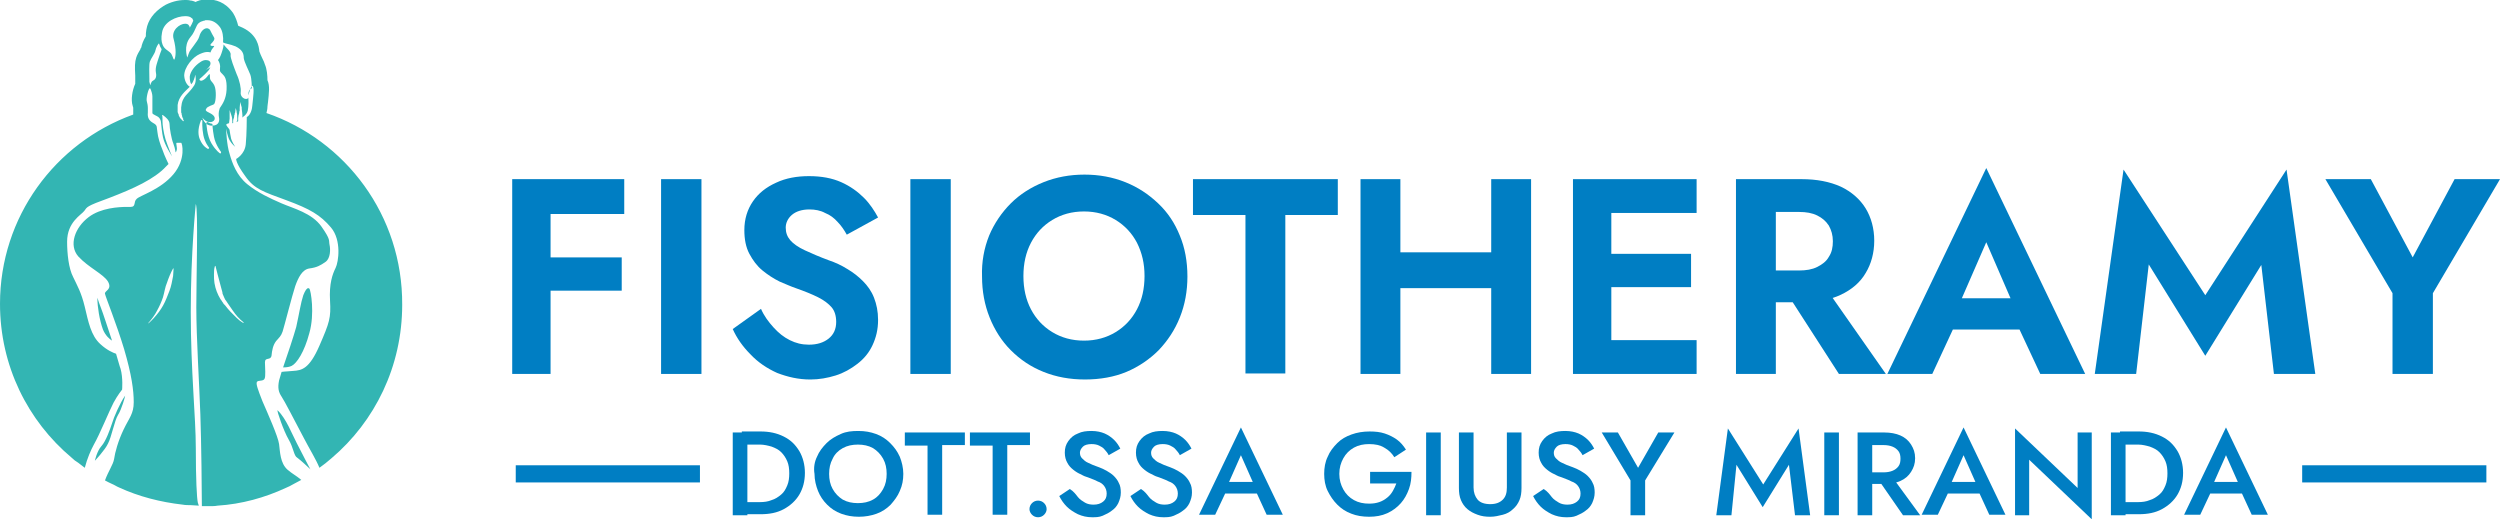 <?xml version="1.0" encoding="UTF-8"?> <svg xmlns="http://www.w3.org/2000/svg" xmlns:xlink="http://www.w3.org/1999/xlink" version="1.1" id="Livello_1" x="0px" y="0px" viewBox="0 0 495.4 102.9" style="enable-background:new 0 0 495.4 102.9;" xml:space="preserve"> <style type="text/css"> .st0{fill:#33B5B3;} .st1{fill:#007EC3;} </style> <g> <g> <path class="st0" d="M52.8,22.4c0.1-0.4,0.2-0.8,0.2-1.3c0-0.3,0.1-0.6,0.1-0.8c0.2-1.9,0.4-3.3-0.1-4.4c0-0.9-0.1-2.2-0.5-3.1 c-0.1-0.4-0.3-0.8-0.5-1.2c-0.2-0.4-0.5-1.1-0.6-1.4c-0.1-1-0.4-3.3-3.3-4.7c-0.3-0.1-0.6-0.3-0.9-0.4c-0.2-0.8-0.5-1.7-1-2.5 c-1.6-2.3-3.6-2.7-5-2.7c-0.2,0-0.5,0-0.7,0h0l-0.1,0c-0.2,0-0.4,0.1-0.5,0.1c-0.2,0-0.4,0.1-0.7,0.2c-0.1,0-0.3,0.1-0.4,0.2 c-0.3-0.1-0.7-0.3-1.1-0.3c0,0,0,0,0,0c-0.3-0.1-0.7-0.1-1-0.1c-0.7,0-1.5,0.1-2.2,0.3c-0.7,0.2-1.5,0.5-2.1,0.9 C30.5,2.4,29.3,4,29,5.9c-0.1,0.5-0.1,0.9-0.1,1.3c-0.5,0.8-0.8,1.6-0.9,2.2c-0.1,0.1-0.2,0.3-0.2,0.4c-0.3,0.5-0.6,1-0.8,1.6 c-0.3,0.9-0.3,1.9-0.2,3.6c0,0.2,0,0.5,0,0.7c0,0.3,0,0.6,0,0.9c-0.6,1.3-0.9,3.2-0.5,4.4c0,0.1,0.1,0.2,0.1,0.4 c0,0.1,0,0.3,0,0.5c0,0.3,0,0.6,0,0.8C10.9,28.3,0,43,0,60.2c0,12.3,5.5,23.2,14.2,30.5c0.4,0.4,0.8,0.7,1.3,1 c0.4,0.3,0.9,0.7,1.3,1c0.5-1.9,1.2-3.5,1.8-4.6c1.2-2.1,3.1-6.8,3.9-8.3c0.8-1.5,1.7-2.6,1.7-2.6s0.2-2.3-0.3-4.1 c-0.2-0.5-0.5-1.7-0.9-3c-0.6-0.2-1.8-0.7-3.1-1.9c-1.9-1.7-2.4-4.5-3.1-7.4c-0.7-2.9-1.5-4.2-2.3-5.9c-0.9-1.7-1.2-4.7-1.2-7 c0-3.9,2.8-5.3,3.4-6.1c0.6-0.8,0.3-0.9,5-2.6c4.7-1.8,8.9-3.7,11.2-6.2c0.2-0.2,0.4-0.4,0.5-0.5c0,0-0.8-1.6-1.2-2.8 c-0.5-1.2-0.9-2.5-1-3.5c-0.2-1,0.1-1.3-0.8-1.8c-0.9-0.5-1.2-1.1-1.1-2.1c0-0.2,0-0.3,0-0.5c0-0.1,0-0.2,0-0.3v-0.1 c0-0.5-0.1-0.9-0.2-1.3c-0.2-0.5,0.3-2.6,0.6-2.6c0.1,0,0.1,0.1,0.2,0.3c0.1,0.2,0.3,0.9,0.3,1.3c0,0.3,0,1.5,0,2.4 c0,0.5,0,0.8,0,0.9c0,0.3,0.9,0.5,1.3,0.9c0.2,0.2,0.4,0.6,0.4,0.9c0.1,0.9,0.2,2.1,0.4,3c0.3,1.5,1.7,3.6,1.8,3.8 c-0.1-0.2-0.8-1.9-1.3-3.4c-0.4-1.4-0.6-2.8-0.6-3.6c0-0.1,0-0.2,0-0.4c0-0.3,0-0.6-0.1-0.8c0,0,0,0,0.1,0c0,0,0.1,0,0.2,0.1 c0.4,0.3,1.2,0.9,1.2,1.7c0,0.8,0.4,3,0.7,3.7c0.2,0.5,0.4,1.2,0.5,1.9c0.1-0.1,0.2-0.3,0.2-0.4c0.2-0.5-0.2-1.4,0-1.5 c0.1,0,0.1,0,0.2,0c0.2,0,0.4,0,0.7,0c0,0,0,0,0,0c0.2,0,1,3.2-1.5,6.2c-2.6,3.1-6.6,4.2-7.3,4.9C26.4,40,27,41,25.9,41h-0.1 c-0.2,0-0.4,0-0.6,0c-1.7,0-5.2,0.2-7.6,2c-2.8,2.1-4,5.6-2.1,7.8c2,2.2,5,3.5,5.9,5c0.9,1.6-0.7,1.8-0.6,2.4 c0.1,0.6,2.3,6,3.8,11c1.5,5.1,1.9,8.2,1.9,10.5c0,2.3-0.9,3.1-2,5.4c-1.1,2.3-1.7,4.5-1.9,5.9c-0.2,1.1-1.1,2.3-1.8,4.2 c0.4,0.2,0.9,0.5,1.4,0.7c0.5,0.2,0.9,0.5,1.4,0.7c3.9,1.8,8.2,2.9,12.6,3.4c0.5,0.1,1.1,0.1,1.6,0.1c0.5,0,1.1,0.1,1.6,0.1 c-0.1-0.2-0.1-0.4-0.2-0.6c-0.2-0.9-0.4-4.6-0.4-10.8c0-6.2-1-15.1-1-27s1-21.4,1-21.4c0.5,1.2,0.1,14.5,0.1,20.5 c0,6,0.6,15.3,0.8,21.2c0.2,5.6,0.3,15.7,0.3,18.2h0.1c0.5,0,1,0,1.5,0c0.5,0,1,0,1.5-0.1c4.8-0.3,9.4-1.6,13.5-3.5 c0.5-0.2,1.1-0.5,1.6-0.8c0.5-0.3,1-0.5,1.5-0.8c-0.8-0.7-1.9-1.3-2.7-2c-1.5-1.3-1.5-3.6-1.7-5.1c-0.2-1.5-2.3-6.2-3.3-8.5 c-0.9-2.3-1.3-3.4-1.1-3.8c0.2-0.4,1.2-0.1,1.5-0.6c0.3-0.5,0.1-2.2,0.1-3.3c0-1.1,1.1-0.3,1.3-1.3c0.1-1.1,0.3-2.1,0.9-2.9 c0.6-0.7,1-1,1.3-1.9c0.3-0.9,1.9-7.2,2.5-9c0.6-1.7,1.4-3.3,2.8-3.5c1.5-0.2,2.2-0.6,3.2-1.3c1-0.7,1-2.5,0.8-3.4 c-0.2-0.9,0.3-0.9-1.6-3.6c-1.9-2.7-5.6-3.6-7.9-4.6c-2.3-1-4.7-2.1-6.8-3.8c-2.1-1.7-3-4.2-3.5-6c-0.6-1.8-0.7-5-0.7-5 s0.3,1.6,0.7,2.3c0.4,0.7,1,1.2,1.1,1.3c-0.1-0.1-0.7-1.2-0.8-1.6c-0.1-0.5-0.3-1.5-0.3-1.7c0-0.3-0.9-1-0.6-1.2 c0.1-0.1,0.3-0.1,0.5-0.2c0,0,0-0.1,0-0.1c0-0.3,0.1-0.5,0.1-0.8c0-0.1,0-0.3,0-0.4c0-0.1,0-0.3,0-0.4c0-0.3,0-0.6,0-0.9v0 c0,0,0,0,0,0c0,0,0,0,0,0c0.1,0.3,0.2,0.6,0.3,0.9c0.1,0.3,0.2,0.6,0.2,0.9c0,0.3,0.1,0.6,0,0.8c0.1,0,0.1,0,0.2,0 c0,0,0-0.1,0-0.1c0-0.2,0-0.3,0-0.4c0-0.3,0.2-0.5,0.2-0.8c0-0.1,0-0.3,0.1-0.4c0-0.1,0-0.3,0.1-0.4c0-0.3,0.1-0.6,0.1-0.9 c0,0,0,0,0,0c0,0,0,0,0,0c0,0,0,0,0,0c0.1,0.3,0.2,0.6,0.2,0.9c0.1,0.3,0.1,0.6,0.1,0.9c0,0.3,0.1,0.6-0.1,0.9c0,0,0,0,0,0.1 c0.1-0.1,0.2-0.1,0.3-0.2c0,0,0,0,0-0.1c0-0.2,0-0.4,0-0.5c0-0.3,0.1-0.7,0.2-1c0-0.2,0-0.3,0.1-0.5c0-0.1,0-0.2,0-0.4 c0-0.1,0-0.1,0-0.2c0-0.4,0.1-0.7,0.1-1.1v0c0,0,0,0,0,0c0,0,0,0,0,0c0,0,0,0,0,0c0.1,0.3,0.2,0.7,0.3,1.1c0,0.1,0,0.2,0,0.3 c0,0.3,0.1,0.5,0.1,0.8c0,0.3,0.1,0.6,0,0.9c0.2-0.2,0.4-0.3,0.5-0.4c0.3-0.3,0.5-0.6,0.6-1c0-0.2,0.1-0.4,0.1-0.7 c0.1-1,0-1.9,0-1.9s0,0.3-0.4,0.3c0,0-0.1,0-0.1,0c-0.4,0-1.1-0.5-1-1.3c0.1-0.8-0.2-2.3-0.8-3.6c-0.5-1.3-1.3-3.3-1.2-3.8 c0.1-0.5-0.4-1-0.6-1.2c-0.1-0.1-0.5-0.5-0.8-0.9c0,0.4-0.1,0.8-0.2,1.1c-0.3,1-0.5,1.5-0.9,2c0.3,0.4,0.5,1.1,0.4,1.6 c-0.1,0.7,0.1,0.8,0.5,1.2c0.4,0.4,0.9,0.9,0.8,3.1c-0.1,1.8-0.8,2.8-1.2,3.4c-0.1,0.1-0.2,0.3-0.2,0.4c-0.2,0.6-0.2,1.2-0.1,1.7 c0.1,0.5,0.1,1.6-1.4,1.6c-1.5,0-1.9-1.6-1.9-1.6s0.6,0.9,1.5,0.9c0.9,0,1.3-0.8,0.6-1.4c-0.7-0.6-1.8-0.7-1.3-1.3 c0.1-0.2,0.3-0.3,0.5-0.4c0.5-0.3,1-0.3,1.1-0.6c0.3-0.5,0.4-2.6,0-3.5c-0.4-0.9-0.9-0.9-0.9-1.7c0-0.4,0-0.6-0.1-0.6 c-0.1,0-0.1,0.1-0.3,0.3c-0.3,0.4-0.6,0.7-1,0.9c-0.1,0-0.2,0.1-0.3,0.1c-0.3,0-0.5-0.2-0.3-0.4c0.3-0.2,1.7-1.5,1.9-1.9 c0-0.1,0.1-0.2,0.2-0.4c-0.4,0.3-0.8,0.5-1,0.6c0.2-0.1,0.9-0.6,1-1.2c0.1-0.5-0.3-0.8-0.9-0.8c-0.3,0-0.7,0.1-1.1,0.4 c-1.1,0.7-2,1.9-2.1,2.9c0,0.7,0.1,1.2,0.3,1.5c0.1-0.1,0.2-0.3,0.3-0.4c0.4-0.8,0.5-1.5,0.5-1.5s0.3,1.3-0.2,2.1 c-1.2,1.9-2.4,2-2.6,4.4c0,0.1,0,0.2,0,0.3c0,0.1,0,0.2,0,0.3c0,0,0,0.1,0,0.1v0c0,0,0,0.1,0,0.1c0,0.1,0,0.3,0.1,0.4 c0,0.1,0,0.1,0,0.2c0,0.1,0.1,0.2,0.1,0.3c0,0,0,0,0,0c0,0,0,0.1,0,0.1c0,0.1,0,0.1,0.1,0.2c0,0.1,0,0.1,0.1,0.2c0,0,0,0,0,0 c0,0,0,0,0,0.1c0,0,0,0,0,0c0,0,0,0,0,0.1c0,0,0,0.1,0.1,0.1c0,0,0,0,0,0.1c0,0,0,0,0,0c0,0,0,0,0,0.1c0,0,0,0,0,0c0,0,0,0,0,0 c0,0,0,0,0,0c0,0,0,0,0,0c0,0,0,0,0,0c0,0,0,0,0,0h0c0,0,0,0,0,0l0,0c0,0-0.1,0-0.1,0c0,0,0,0,0,0c-0.1,0-0.1-0.1-0.2-0.2 c0,0-0.1,0-0.1-0.1c0,0,0,0-0.1-0.1c0,0,0,0,0,0c0,0-0.1-0.1-0.1-0.1c0,0-0.1-0.1-0.1-0.1c0-0.1-0.1-0.1-0.1-0.2 c-0.1-0.1-0.1-0.2-0.2-0.4l0,0c0,0,0,0,0-0.1c0,0,0,0,0,0c0,0,0,0,0,0c0,0,0,0,0,0c0,0,0,0,0,0c0-0.1,0-0.1-0.1-0.2 c0-0.1-0.1-0.2-0.1-0.3c0,0,0,0,0,0c0,0,0-0.1,0-0.1c0,0,0-0.1,0-0.1c0,0,0,0,0,0c0,0,0,0,0-0.1c0-0.1,0-0.1,0-0.2 c0-0.3,0-0.6,0-0.9c0.2-1.7,1.5-2.7,2.4-3.6c-0.3-0.2-1-0.8-1.1-2.2c0-1.7,1.7-3.7,3.1-4.3c0.7-0.3,1.1-0.4,1.5-0.4 c0.4,0,0.6,0.1,0.6,0.1s0.2-0.6,0.5-0.9c0.2-0.2,0.3-0.4,0.2-0.4c0,0-0.1,0-0.2,0c-0.1,0-0.1,0-0.2,0c-0.3,0-0.4-0.2-0.2-0.4 c0.3-0.3,0.9-0.9,0.6-1.3c-0.2-0.3-0.5-0.9-0.8-1.5c-0.2-0.2-0.4-0.3-0.6-0.3c-0.7,0-1.3,0.8-1.5,1.6c-0.3,1.1-1.9,2.6-2.1,3.4 c-0.2,0.6-0.3,0.8-0.3,0.8c0-0.1-0.8-2.3,0.6-4c0.7-0.8,0.9-1.5,1.2-2.1c0.2-0.5,0.5-0.9,1.2-1.1c0.1,0,0.2-0.1,0.3-0.1 c0.1,0,0.2,0,0.3-0.1h0c0.1,0,0.3,0,0.4,0c1.1,0,1.9,0.6,2.5,1.4c0.5,0.7,0.7,1.9,0.6,3c0.5,0.3,1.3,0.3,2.5,0.8 c1.4,0.7,1.6,1.5,1.6,2.3c0.1,0.8,1,2.5,1.3,3.3c0.3,0.8,0.3,2.7,0.3,2.7s-0.3,0.1-0.5,0.4c-0.2,0.3-0.2,1-0.2,1S49.7,17,50,17 c0,0,0.1,0,0.1,0.1c0.3,0.4,0.1,1.9-0.1,3.8c0,0.3-0.1,0.5-0.1,0.7c-0.3,1.3-1,1.6-1,1.6s0,3.4-0.2,5.4c-0.2,2-1.9,2.9-1.9,2.9 s-0.1,0.8,1.8,3.4c1.8,2.6,3.6,3.1,8.2,4.8s6.7,2.9,8.8,5.4c2.1,2.5,1.5,6.8,0.9,8c-0.6,1.2-1.3,3.1-1.1,6.5 c0.2,3.4-0.1,4.3-2.1,8.9c-2,4.6-3.5,4.9-5.2,5c-0.8,0.1-1.7,0.1-2.3,0.2c-0.2,0.7-0.4,1.3-0.5,1.7c-0.3,1.5-0.1,2.3,0.5,3.2 c0.6,0.9,2.3,4.2,4.3,8c1.3,2.5,2.5,4.4,3.2,6.1c0.4-0.3,0.8-0.6,1.2-0.9c0.4-0.3,0.8-0.7,1.2-1c8.6-7.3,14-18.2,14-30.4 C79.8,42.7,68.5,27.8,52.8,22.4z M34.3,54.7c-0.1,0.5-0.2,1-0.3,1.5c-0.2,1-0.6,1.9-1,2.9c-0.4,1-0.9,1.9-1.5,2.7 c-0.6,0.8-1.3,1.6-2.1,2.3L29.4,64c0.7-0.8,1.3-1.6,1.7-2.4c0.5-0.9,0.9-1.8,1.2-2.7c0.3-1,0.4-2,0.8-2.9c0.3-0.9,0.7-1.9,1.2-2.8 l0.1,0C34.4,53.7,34.3,54.2,34.3,54.7z M44.1,58.2c0.1,0.2,0.2,0.5,0.3,0.7c0.1,0.2,0.2,0.5,0.4,0.7l0.2,0.3l0.2,0.3 c0.3,0.4,0.6,0.9,0.9,1.3c0.6,0.9,1.3,1.7,2.2,2.4l-0.1,0.1c-0.5-0.3-0.9-0.6-1.3-1c-0.4-0.4-0.8-0.8-1.2-1.2 c-0.4-0.4-0.7-0.8-1.1-1.3l-0.3-0.3L44.2,60c-0.2-0.2-0.3-0.5-0.5-0.7c-0.6-1-1-2-1.2-3.2c-0.1-0.6-0.1-1.1-0.1-1.7 c0-0.6,0-1.1,0.2-1.7h0.1c0.3,1.1,0.5,2.1,0.8,3.1l0.4,1.5C44,57.7,44.1,57.9,44.1,58.2z M41,24.2C41,24.2,41,24.2,41,24.2 c0.1,0,0.1,0,0.2,0c0.4,0.3,0.7,0.3,0.7,0.3c0,0,0,0,0,0c0,0,0,0,0,0c0,0,0.1,0,0.1,0c0,0,0.1,0.1,0.1,0.1c0,0,0,0.9,0.3,2.5 c0.3,1.6,1.4,3,1.4,3c0,0.1,0,0.2,0,0.2c0,0-0.1,0.1-0.1,0.1c0,0-0.1,0-0.1,0c0,0-0.8-0.5-1.7-2c-0.9-1.5-1-3.9-1-4 C40.9,24.3,40.9,24.3,41,24.2z M39.8,23.9c0-0.1,0.1-0.1,0.2-0.1c0,0,0,0,0,0c0.1,0,0.1,0.1,0.1,0.2c0,0-0.1,1.3,0.2,2.8 c0.3,1.5,1.1,2.4,1.1,2.4c0,0.1,0.1,0.1,0,0.2c0,0-0.1,0.1-0.1,0.1c0,0,0,0-0.1,0c0,0-1-0.4-1.6-1.9 C39.3,26.9,39.1,25.7,39.8,23.9z M32,9.9c-0.1,0.3-0.4,1-0.6,1.7c-0.2,0.7-0.7,1.8-0.5,2.8c0.2,1-0.2,1.4-0.6,1.6 c-0.4,0.2-0.5,0.9-0.5,0.9s-0.1-0.2-0.2-0.7c0-0.2,0-0.4,0-0.6c0-1-0.1-2.8,0.1-3.4c0.2-0.6,1-1.6,1.1-2.2 c0.1-0.6,0.6-1.4,0.7-1.4c0,0,0,0,0,0C31.9,9.8,32.1,9.6,32,9.9z M38.3,4.1L38.3,4.1c-0.2,0.5-0.4,0.9-0.7,1.4 c0-0.2-0.1-0.4-0.2-0.5c-0.1-0.2-0.4-0.3-0.7-0.3c-1.1,0-2.8,1.3-2.3,3c0.6,2.2,0.4,3.5,0.2,4c0,0.1-0.1,0.1-0.1,0.1 c-0.2,0-0.3-1-0.8-1.4c-0.4-0.4-1.2-0.7-1.5-1.6c-0.2-0.5-0.3-1.3-0.1-2.3c0.3-2.2,2.9-3.3,4.6-3.3c0.6,0,1,0.1,1.3,0.4 C38.1,3.6,38.2,3.8,38.3,4.1C38.3,4,38.3,4,38.3,4.1z"></path> <path class="st0" d="M61.3,66c-1,3.8-2.5,6-3.5,6.5c-0.4,0.2-1,0.3-1.5,0.3c-0.1,0-0.1,0-0.2,0c0.9-2.6,2.1-6.2,2.6-8 c0.6-2.7,0.9-4.8,1.4-6.3c0.4-1,0.7-1.4,1-1.4c0.1,0,0.2,0.1,0.2,0.1C61.6,57.5,62.4,62.2,61.3,66z"></path> <path class="st0" d="M61.5,93c-0.1-0.1-2-1.9-2.6-2.3c-0.7-0.4-0.7-1.9-1.7-3.6c-1-1.7-2.4-5.8-2.2-5.8c0,0,0,0,0,0 c1.7,1.6,2.9,4.8,3.8,6.5C59.7,89.6,61.4,92.8,61.5,93z"></path> <path class="st0" d="M22.2,67.5c-0.5-0.3-1.3-1-1.8-2.2c-0.7-1.9-1.1-4.6-1.1-6.1c0-0.1,0-0.2,0-0.2c0.2,0.6,0.4,1.3,0.7,2 C20.4,62,21.3,64.8,22.2,67.5z"></path> <path class="st0" d="M24.8,78.4c0,0.2-0.7,2.7-1.4,3.8c-0.7,1.1-1.3,4.4-2,5.7c-0.6,1.3-2.6,3.4-2.6,3.4s0.4-1.9,1.3-2.9 c0.9-1,1.7-3.3,2.1-4.5C22.5,82.8,23.8,79.8,24.8,78.4z"></path> </g> <g> <path class="st1" d="M109.1,35.5v38.6h-7.6V35.5H109.1z M106.5,35.5h17.2v6.9h-17.2V35.5z M106.5,51h16.7v6.6h-16.7V51z"></path> <path class="st1" d="M139,35.5v38.6h-8V35.5H139z"></path> <path class="st1" d="M153.3,64.9c1,1.1,2,1.9,3.2,2.5c1.2,0.6,2.4,0.9,3.8,0.9c1.6,0,2.9-0.4,3.9-1.2c1-0.8,1.5-1.9,1.5-3.3 c0-1.2-0.3-2.2-0.9-2.9c-0.6-0.7-1.5-1.4-2.7-2c-1.2-0.6-2.7-1.2-4.4-1.8c-0.9-0.3-2-0.8-3.2-1.3c-1.2-0.6-2.3-1.3-3.4-2.2 c-1.1-0.9-1.9-2-2.6-3.3c-0.7-1.3-1-2.9-1-4.7c0-2.2,0.6-4.1,1.7-5.7c1.1-1.6,2.6-2.8,4.6-3.7c1.9-0.9,4.1-1.3,6.5-1.3 c2.5,0,4.6,0.4,6.4,1.2c1.8,0.8,3.3,1.9,4.5,3.1s2.1,2.6,2.8,3.9l-6.2,3.4c-0.5-0.9-1.1-1.8-1.8-2.5c-0.7-0.8-1.5-1.4-2.5-1.8 c-0.9-0.5-2-0.7-3.1-0.7c-1.5,0-2.7,0.4-3.5,1.1c-0.8,0.7-1.2,1.6-1.2,2.5c0,1,0.3,1.8,0.9,2.5c0.6,0.7,1.6,1.4,2.9,2 c1.3,0.6,2.9,1.3,4.8,2c1.2,0.4,2.5,1,3.6,1.7c1.2,0.7,2.2,1.5,3.1,2.4s1.7,2,2.2,3.3c0.5,1.3,0.8,2.7,0.8,4.4 c0,1.9-0.4,3.5-1.1,5c-0.7,1.5-1.7,2.7-3,3.7c-1.3,1-2.7,1.8-4.3,2.3c-1.6,0.5-3.3,0.8-5,0.8c-2.4,0-4.5-0.5-6.6-1.3 c-2-0.9-3.8-2.1-5.3-3.7c-1.5-1.5-2.7-3.2-3.5-5l5.6-4C151.4,62.6,152.3,63.8,153.3,64.9z"></path> <path class="st1" d="M188.4,35.5v38.6h-8V35.5H188.4z"></path> <path class="st1" d="M196,46.7c1-2.4,2.5-4.6,4.3-6.4c1.8-1.8,4-3.2,6.5-4.2c2.5-1,5.2-1.5,8.1-1.5c2.9,0,5.6,0.5,8.1,1.5 c2.5,1,4.6,2.4,6.5,4.2c1.9,1.8,3.3,3.9,4.3,6.4c1,2.4,1.5,5.1,1.5,8.1c0,2.9-0.5,5.6-1.5,8.1s-2.4,4.6-4.2,6.5 c-1.8,1.8-4,3.3-6.4,4.3s-5.2,1.5-8.2,1.5c-3,0-5.7-0.5-8.2-1.5c-2.5-1-4.6-2.4-6.5-4.3c-1.8-1.8-3.2-4-4.2-6.5s-1.5-5.2-1.5-8.1 C194.5,51.9,195,49.2,196,46.7z M204.3,61.3c1,1.9,2.4,3.4,4.2,4.5c1.8,1.1,3.9,1.7,6.3,1.7c2.4,0,4.5-0.6,6.3-1.7 c1.8-1.1,3.2-2.6,4.2-4.5c1-1.9,1.5-4.1,1.5-6.6c0-2.5-0.5-4.6-1.5-6.6c-1-1.9-2.4-3.4-4.2-4.5c-1.8-1.1-3.9-1.7-6.3-1.7 c-2.4,0-4.5,0.6-6.3,1.7c-1.8,1.1-3.2,2.6-4.2,4.5c-1,1.9-1.5,4.1-1.5,6.6C202.8,57.2,203.3,59.4,204.3,61.3z"></path> <path class="st1" d="M236.5,35.5h28.6v7.1h-10.4v31.4h-7.9V42.6h-10.4V35.5z"></path> <path class="st1" d="M277.5,35.5v38.6h-7.9V35.5H277.5z M272.2,50h28.3v7.1h-28.3V50z M303.4,35.5v38.6h-7.9V35.5H303.4z"></path> <path class="st1" d="M319.3,35.5v38.6h-7.6V35.5H319.3z M316.8,35.5h19.4v6.7h-19.4V35.5z M316.8,50.3h18.3v6.6h-18.3V50.3z M316.8,67.4h19.4v6.7h-19.4V67.4z"></path> <path class="st1" d="M351.9,35.5v38.6H344V35.5H351.9z M348.8,35.5h8.2c3,0,5.6,0.5,7.8,1.5c2.1,1,3.8,2.5,4.9,4.3 c1.1,1.8,1.7,4,1.7,6.4c0,2.4-0.6,4.6-1.7,6.4c-1.1,1.9-2.8,3.3-4.9,4.3c-2.1,1-4.7,1.5-7.8,1.5h-8.2v-6.3h7.7 c1.4,0,2.6-0.2,3.6-0.7c1-0.5,1.8-1.1,2.3-2c0.6-0.9,0.8-1.9,0.8-3.1s-0.3-2.2-0.8-3.1c-0.6-0.9-1.3-1.5-2.3-2 c-1-0.5-2.2-0.7-3.6-0.7h-7.7V35.5z M361.1,56.1l12.6,18h-9.3l-11.6-18H361.1z"></path> <path class="st1" d="M387.8,61.3l0.2,1.8l-5.1,11H374l19.6-40.8l19.6,40.8h-8.9l-5-10.7l0.1-2L393.6,48L387.8,61.3z M384.4,59.1 h18.5l0.9,6.2h-20.4L384.4,59.1z"></path> <path class="st1" d="M423.3,74.1h-8.2l5.7-40.5L437,58.5l16.1-24.9l5.7,40.5h-8.2l-2.5-21.6L437,70.5l-11.2-18.1L423.3,74.1z"></path> <path class="st1" d="M495.4,35.5l-13.3,22.6v16h-8V58.1l-13.3-22.6h9l8.3,15.5l8.3-15.5H495.4z"></path> </g> <g> <path class="st1" d="M148.1,85.7v16.4h-2.9V85.7H148.1z M147,102.1v-2.6h3.6c0.8,0,1.6-0.1,2.3-0.4c0.7-0.2,1.3-0.6,1.9-1.1 s0.9-1.1,1.2-1.8c0.3-0.7,0.4-1.5,0.4-2.4c0-0.9-0.1-1.7-0.4-2.4c-0.3-0.7-0.7-1.3-1.2-1.8s-1.1-0.8-1.9-1.1 c-0.7-0.2-1.5-0.4-2.3-0.4H147v-2.6h3.7c1.7,0,3.2,0.3,4.6,1s2.3,1.6,3.1,2.9c0.7,1.2,1.1,2.7,1.1,4.3c0,1.7-0.4,3.1-1.1,4.3 c-0.7,1.2-1.8,2.2-3.1,2.9s-2.8,1-4.6,1H147z"></path> <path class="st1" d="M161.9,90.5c0.4-1,1.1-1.9,1.9-2.7c0.8-0.8,1.7-1.3,2.8-1.8s2.2-0.6,3.5-0.6c1.3,0,2.4,0.2,3.5,0.6 c1.1,0.4,2,1,2.8,1.8c0.8,0.8,1.4,1.6,1.9,2.7c0.4,1,0.7,2.2,0.7,3.4c0,1.2-0.2,2.3-0.7,3.4c-0.4,1-1.1,1.9-1.8,2.7 c-0.8,0.8-1.7,1.4-2.8,1.8c-1.1,0.4-2.3,0.6-3.5,0.6c-1.3,0-2.4-0.2-3.5-0.6c-1.1-0.4-2-1-2.8-1.8c-0.8-0.8-1.4-1.7-1.8-2.7 c-0.4-1-0.7-2.2-0.7-3.4C161.2,92.7,161.4,91.5,161.9,90.5z M165,96.9c0.5,0.9,1.2,1.6,2,2.1c0.9,0.5,1.9,0.7,3,0.7 c1.1,0,2.1-0.2,3-0.7c0.9-0.5,1.5-1.2,2-2.1c0.5-0.9,0.7-1.9,0.7-3c0-1.1-0.2-2.1-0.7-3c-0.5-0.9-1.2-1.6-2-2.1 c-0.9-0.5-1.9-0.7-3-0.7c-1.1,0-2.1,0.2-3,0.7c-0.9,0.5-1.6,1.2-2,2.1c-0.5,0.9-0.7,1.9-0.7,3C164.3,95,164.5,96,165,96.9z"></path> <path class="st1" d="M179.4,85.7h11.8v2.5h-4.5v13.8h-2.9V88.3h-4.5V85.7z"></path> <path class="st1" d="M192.3,85.7h11.8v2.5h-4.5v13.8h-2.9V88.3h-4.5V85.7z"></path> <path class="st1" d="M204.5,99.7c0.3-0.3,0.7-0.5,1.2-0.5c0.5,0,0.9,0.2,1.2,0.5c0.3,0.3,0.5,0.7,0.5,1.2c0,0.4-0.2,0.8-0.5,1.1 c-0.3,0.3-0.7,0.5-1.2,0.5c-0.5,0-0.9-0.2-1.2-0.5s-0.5-0.7-0.5-1.1C204,100.4,204.2,100,204.5,99.7z"></path> <path class="st1" d="M213.6,98.5c0.4,0.5,0.9,0.8,1.4,1.1c0.5,0.3,1.1,0.4,1.7,0.4c0.8,0,1.4-0.2,1.9-0.6s0.7-0.9,0.7-1.6 c0-0.6-0.2-1.1-0.5-1.5c-0.3-0.4-0.7-0.7-1.3-0.9c-0.5-0.3-1.2-0.5-1.9-0.8c-0.4-0.1-0.9-0.3-1.4-0.6c-0.5-0.2-1-0.5-1.5-0.9 s-0.9-0.8-1.2-1.4c-0.3-0.5-0.5-1.2-0.5-2c0-0.9,0.2-1.6,0.7-2.3s1.1-1.2,1.9-1.5c0.8-0.4,1.7-0.5,2.7-0.5c1,0,1.9,0.2,2.6,0.5 c0.7,0.3,1.4,0.8,1.9,1.3c0.5,0.5,0.9,1.1,1.2,1.7l-2.3,1.3c-0.2-0.4-0.5-0.8-0.8-1.1c-0.3-0.4-0.7-0.6-1.1-0.8 c-0.4-0.2-0.9-0.3-1.5-0.3c-0.8,0-1.4,0.2-1.7,0.5c-0.4,0.4-0.6,0.8-0.6,1.2c0,0.4,0.1,0.8,0.4,1.1s0.7,0.7,1.2,0.9 c0.6,0.3,1.3,0.6,2.2,0.9c0.5,0.2,1,0.4,1.5,0.7c0.5,0.3,1,0.6,1.4,1c0.4,0.4,0.8,0.9,1,1.4c0.3,0.5,0.4,1.2,0.4,1.9 c0,0.8-0.2,1.4-0.5,2.1c-0.3,0.6-0.7,1.1-1.3,1.5c-0.5,0.4-1.1,0.7-1.8,1s-1.4,0.3-2.1,0.3c-1,0-1.9-0.2-2.8-0.6 c-0.8-0.4-1.6-0.9-2.2-1.5c-0.6-0.6-1.1-1.3-1.5-2.1l2.1-1.4C212.8,97.4,213.2,98,213.6,98.5z"></path> <path class="st1" d="M227.7,98.5c0.4,0.5,0.9,0.8,1.4,1.1c0.5,0.3,1.1,0.4,1.7,0.4c0.8,0,1.4-0.2,1.9-0.6s0.7-0.9,0.7-1.6 c0-0.6-0.2-1.1-0.5-1.5c-0.3-0.4-0.7-0.7-1.3-0.9c-0.5-0.3-1.2-0.5-1.9-0.8c-0.4-0.1-0.9-0.3-1.4-0.6c-0.5-0.2-1-0.5-1.5-0.9 s-0.9-0.8-1.2-1.4c-0.3-0.5-0.5-1.2-0.5-2c0-0.9,0.2-1.6,0.7-2.3s1.1-1.2,1.9-1.5c0.8-0.4,1.7-0.5,2.7-0.5c1,0,1.9,0.2,2.6,0.5 c0.7,0.3,1.4,0.8,1.9,1.3c0.5,0.5,0.9,1.1,1.2,1.7l-2.3,1.3c-0.2-0.4-0.5-0.8-0.8-1.1c-0.3-0.4-0.7-0.6-1.1-0.8 c-0.4-0.2-0.9-0.3-1.5-0.3c-0.8,0-1.4,0.2-1.7,0.5c-0.4,0.4-0.6,0.8-0.6,1.2c0,0.4,0.1,0.8,0.4,1.1s0.7,0.7,1.2,0.9 c0.6,0.3,1.3,0.6,2.2,0.9c0.5,0.2,1,0.4,1.5,0.7c0.5,0.3,1,0.6,1.4,1c0.4,0.4,0.8,0.9,1,1.4c0.3,0.5,0.4,1.2,0.4,1.9 c0,0.8-0.2,1.4-0.5,2.1c-0.3,0.6-0.7,1.1-1.3,1.5c-0.5,0.4-1.1,0.7-1.8,1s-1.4,0.3-2.1,0.3c-1,0-1.9-0.2-2.8-0.6 c-0.8-0.4-1.6-0.9-2.2-1.5c-0.6-0.6-1.1-1.3-1.5-2.1l2.1-1.4C226.9,97.4,227.3,98,227.7,98.5z"></path> <path class="st1" d="M243.2,96.3l0,0.6l-2.4,5.1h-3.2l8.3-17.3l8.3,17.3H251l-2.3-5l-0.1-0.7l-2.7-6.1L243.2,96.3z M242,95.5h7.9 l0.6,2.3h-9L242,95.5z"></path> <path class="st1" d="M271.5,93.5h8.2c0,1.2-0.1,2.3-0.5,3.4c-0.4,1.1-0.9,2-1.6,2.8c-0.7,0.8-1.6,1.5-2.7,2 c-1.1,0.5-2.3,0.7-3.6,0.7c-1.3,0-2.5-0.2-3.5-0.6c-1.1-0.4-2-1-2.8-1.8c-0.8-0.8-1.4-1.7-1.9-2.7s-0.7-2.2-0.7-3.4 c0-1.2,0.2-2.4,0.7-3.4c0.4-1,1.1-1.9,1.9-2.7c0.8-0.8,1.7-1.3,2.8-1.7c1.1-0.4,2.3-0.6,3.6-0.6c1.1,0,2.1,0.1,3,0.4 c0.9,0.3,1.7,0.7,2.4,1.2c0.7,0.5,1.3,1.2,1.8,2l-2.3,1.5c-0.5-0.8-1.1-1.4-2-1.9c-0.8-0.5-1.8-0.7-3-0.7c-1.1,0-2.1,0.2-3,0.7 c-0.9,0.5-1.6,1.2-2.1,2.1c-0.5,0.9-0.8,1.9-0.8,3.1c0,1.2,0.3,2.2,0.8,3.1c0.5,0.9,1.2,1.6,2.1,2.1c0.9,0.5,1.9,0.7,3,0.7 c0.8,0,1.4-0.1,2-0.3c0.6-0.2,1.1-0.5,1.6-0.9s0.8-0.8,1.1-1.3c0.3-0.5,0.5-1,0.7-1.5h-5.2V93.5z"></path> <path class="st1" d="M285.5,85.7v16.4h-2.9V85.7H285.5z"></path> <path class="st1" d="M292,85.7v10.9c0,1,0.3,1.8,0.8,2.4s1.4,0.9,2.5,0.9c1.1,0,1.9-0.3,2.5-0.9c0.6-0.6,0.8-1.4,0.8-2.4V85.7h2.9 v11c0,0.9-0.1,1.7-0.4,2.4s-0.7,1.3-1.3,1.8c-0.5,0.5-1.2,0.9-2,1.1s-1.6,0.4-2.5,0.4s-1.7-0.1-2.5-0.4s-1.4-0.6-2-1.1 c-0.6-0.5-1-1.1-1.3-1.8s-0.4-1.5-0.4-2.4v-11H292z"></path> <path class="st1" d="M307.5,98.5c0.4,0.5,0.9,0.8,1.4,1.1c0.5,0.3,1.1,0.4,1.7,0.4c0.8,0,1.4-0.2,1.9-0.6s0.7-0.9,0.7-1.6 c0-0.6-0.2-1.1-0.5-1.5c-0.3-0.4-0.7-0.7-1.3-0.9c-0.5-0.3-1.2-0.5-1.9-0.8c-0.4-0.1-0.9-0.3-1.4-0.6c-0.5-0.2-1-0.5-1.5-0.9 s-0.9-0.8-1.2-1.4c-0.3-0.5-0.5-1.2-0.5-2c0-0.9,0.2-1.6,0.7-2.3s1.1-1.2,1.9-1.5c0.8-0.4,1.7-0.5,2.7-0.5c1,0,1.9,0.2,2.6,0.5 c0.7,0.3,1.4,0.8,1.9,1.3c0.5,0.5,0.9,1.1,1.2,1.7l-2.3,1.3c-0.2-0.4-0.5-0.8-0.8-1.1c-0.3-0.4-0.7-0.6-1.1-0.8 c-0.4-0.2-0.9-0.3-1.5-0.3c-0.8,0-1.4,0.2-1.7,0.5c-0.4,0.4-0.6,0.8-0.6,1.2c0,0.4,0.1,0.8,0.4,1.1s0.7,0.7,1.2,0.9 c0.6,0.3,1.3,0.6,2.2,0.9c0.5,0.2,1,0.4,1.5,0.7c0.5,0.3,1,0.6,1.4,1c0.4,0.4,0.8,0.9,1,1.4c0.3,0.5,0.4,1.2,0.4,1.9 c0,0.8-0.2,1.4-0.5,2.1c-0.3,0.6-0.7,1.1-1.3,1.5c-0.5,0.4-1.1,0.7-1.8,1s-1.4,0.3-2.1,0.3c-1,0-1.9-0.2-2.8-0.6 c-0.8-0.4-1.6-0.9-2.2-1.5c-0.6-0.6-1.1-1.3-1.5-2.1l2.1-1.4C306.7,97.4,307.1,98,307.5,98.5z"></path> <path class="st1" d="M331.8,85.7l-5.8,9.5v6.9h-2.9v-6.9l-5.7-9.5h3.2l4,7l4-7H331.8z"></path> <path class="st1" d="M343.1,102.1h-3l2.3-17.2l7,11.1l7-11.1l2.3,17.2h-3l-1.2-10l-5.2,8.4l-5.2-8.4L343.1,102.1z"></path> <path class="st1" d="M364.4,85.7v16.4h-2.9V85.7H364.4z"></path> <path class="st1" d="M371,85.7v16.4h-2.9V85.7H371z M369.9,85.7h3.5c1.2,0,2.3,0.2,3.2,0.6s1.6,1,2.1,1.8s0.8,1.6,0.8,2.7 s-0.3,1.9-0.8,2.7c-0.5,0.8-1.2,1.4-2.1,1.8c-0.9,0.4-2,0.6-3.2,0.6h-3.5v-2.3h3.4c0.6,0,1.2-0.1,1.7-0.3c0.5-0.2,0.9-0.5,1.2-0.9 c0.3-0.4,0.4-0.9,0.4-1.5c0-0.6-0.1-1.1-0.4-1.5c-0.3-0.4-0.7-0.7-1.2-0.9s-1.1-0.3-1.7-0.3h-3.4V85.7z M374.8,94.3l5.7,7.8h-3.4 l-5.4-7.8H374.8z"></path> <path class="st1" d="M386.4,96.3l0,0.6l-2.4,5.1h-3.2l8.3-17.3l8.3,17.3h-3.2l-2.3-5l-0.1-0.7l-2.7-6.1L386.4,96.3z M385.2,95.5 h7.9l0.6,2.3h-9L385.2,95.5z"></path> <path class="st1" d="M414.5,85.7v17.2l-12.4-11.8v11h-2.8V84.9l12.4,11.8v-11H414.5z"></path> <path class="st1" d="M421.2,85.7v16.4h-2.9V85.7H421.2z M420.1,102.1v-2.6h3.6c0.8,0,1.6-0.1,2.3-0.4c0.7-0.2,1.3-0.6,1.9-1.1 s0.9-1.1,1.2-1.8c0.3-0.7,0.4-1.5,0.4-2.4c0-0.9-0.1-1.7-0.4-2.4c-0.3-0.7-0.7-1.3-1.2-1.8s-1.1-0.8-1.9-1.1 c-0.7-0.2-1.5-0.4-2.3-0.4h-3.6v-2.6h3.7c1.7,0,3.2,0.3,4.6,1s2.3,1.6,3.1,2.9c0.7,1.2,1.1,2.7,1.1,4.3c0,1.7-0.4,3.1-1.1,4.3 c-0.7,1.2-1.8,2.2-3.1,2.9s-2.8,1-4.6,1H420.1z"></path> <path class="st1" d="M438.4,96.3l0,0.6l-2.4,5.1h-3.2l8.3-17.3l8.3,17.3h-3.2l-2.3-5l-0.1-0.7l-2.7-6.1L438.4,96.3z M437.1,95.5 h7.9l0.6,2.3h-9L437.1,95.5z"></path> </g> <rect x="102.2" y="92.2" class="st1" width="36.5" height="3.4"></rect> <rect x="456.2" y="92.2" class="st1" width="36.5" height="3.4"></rect> </g> </svg> 